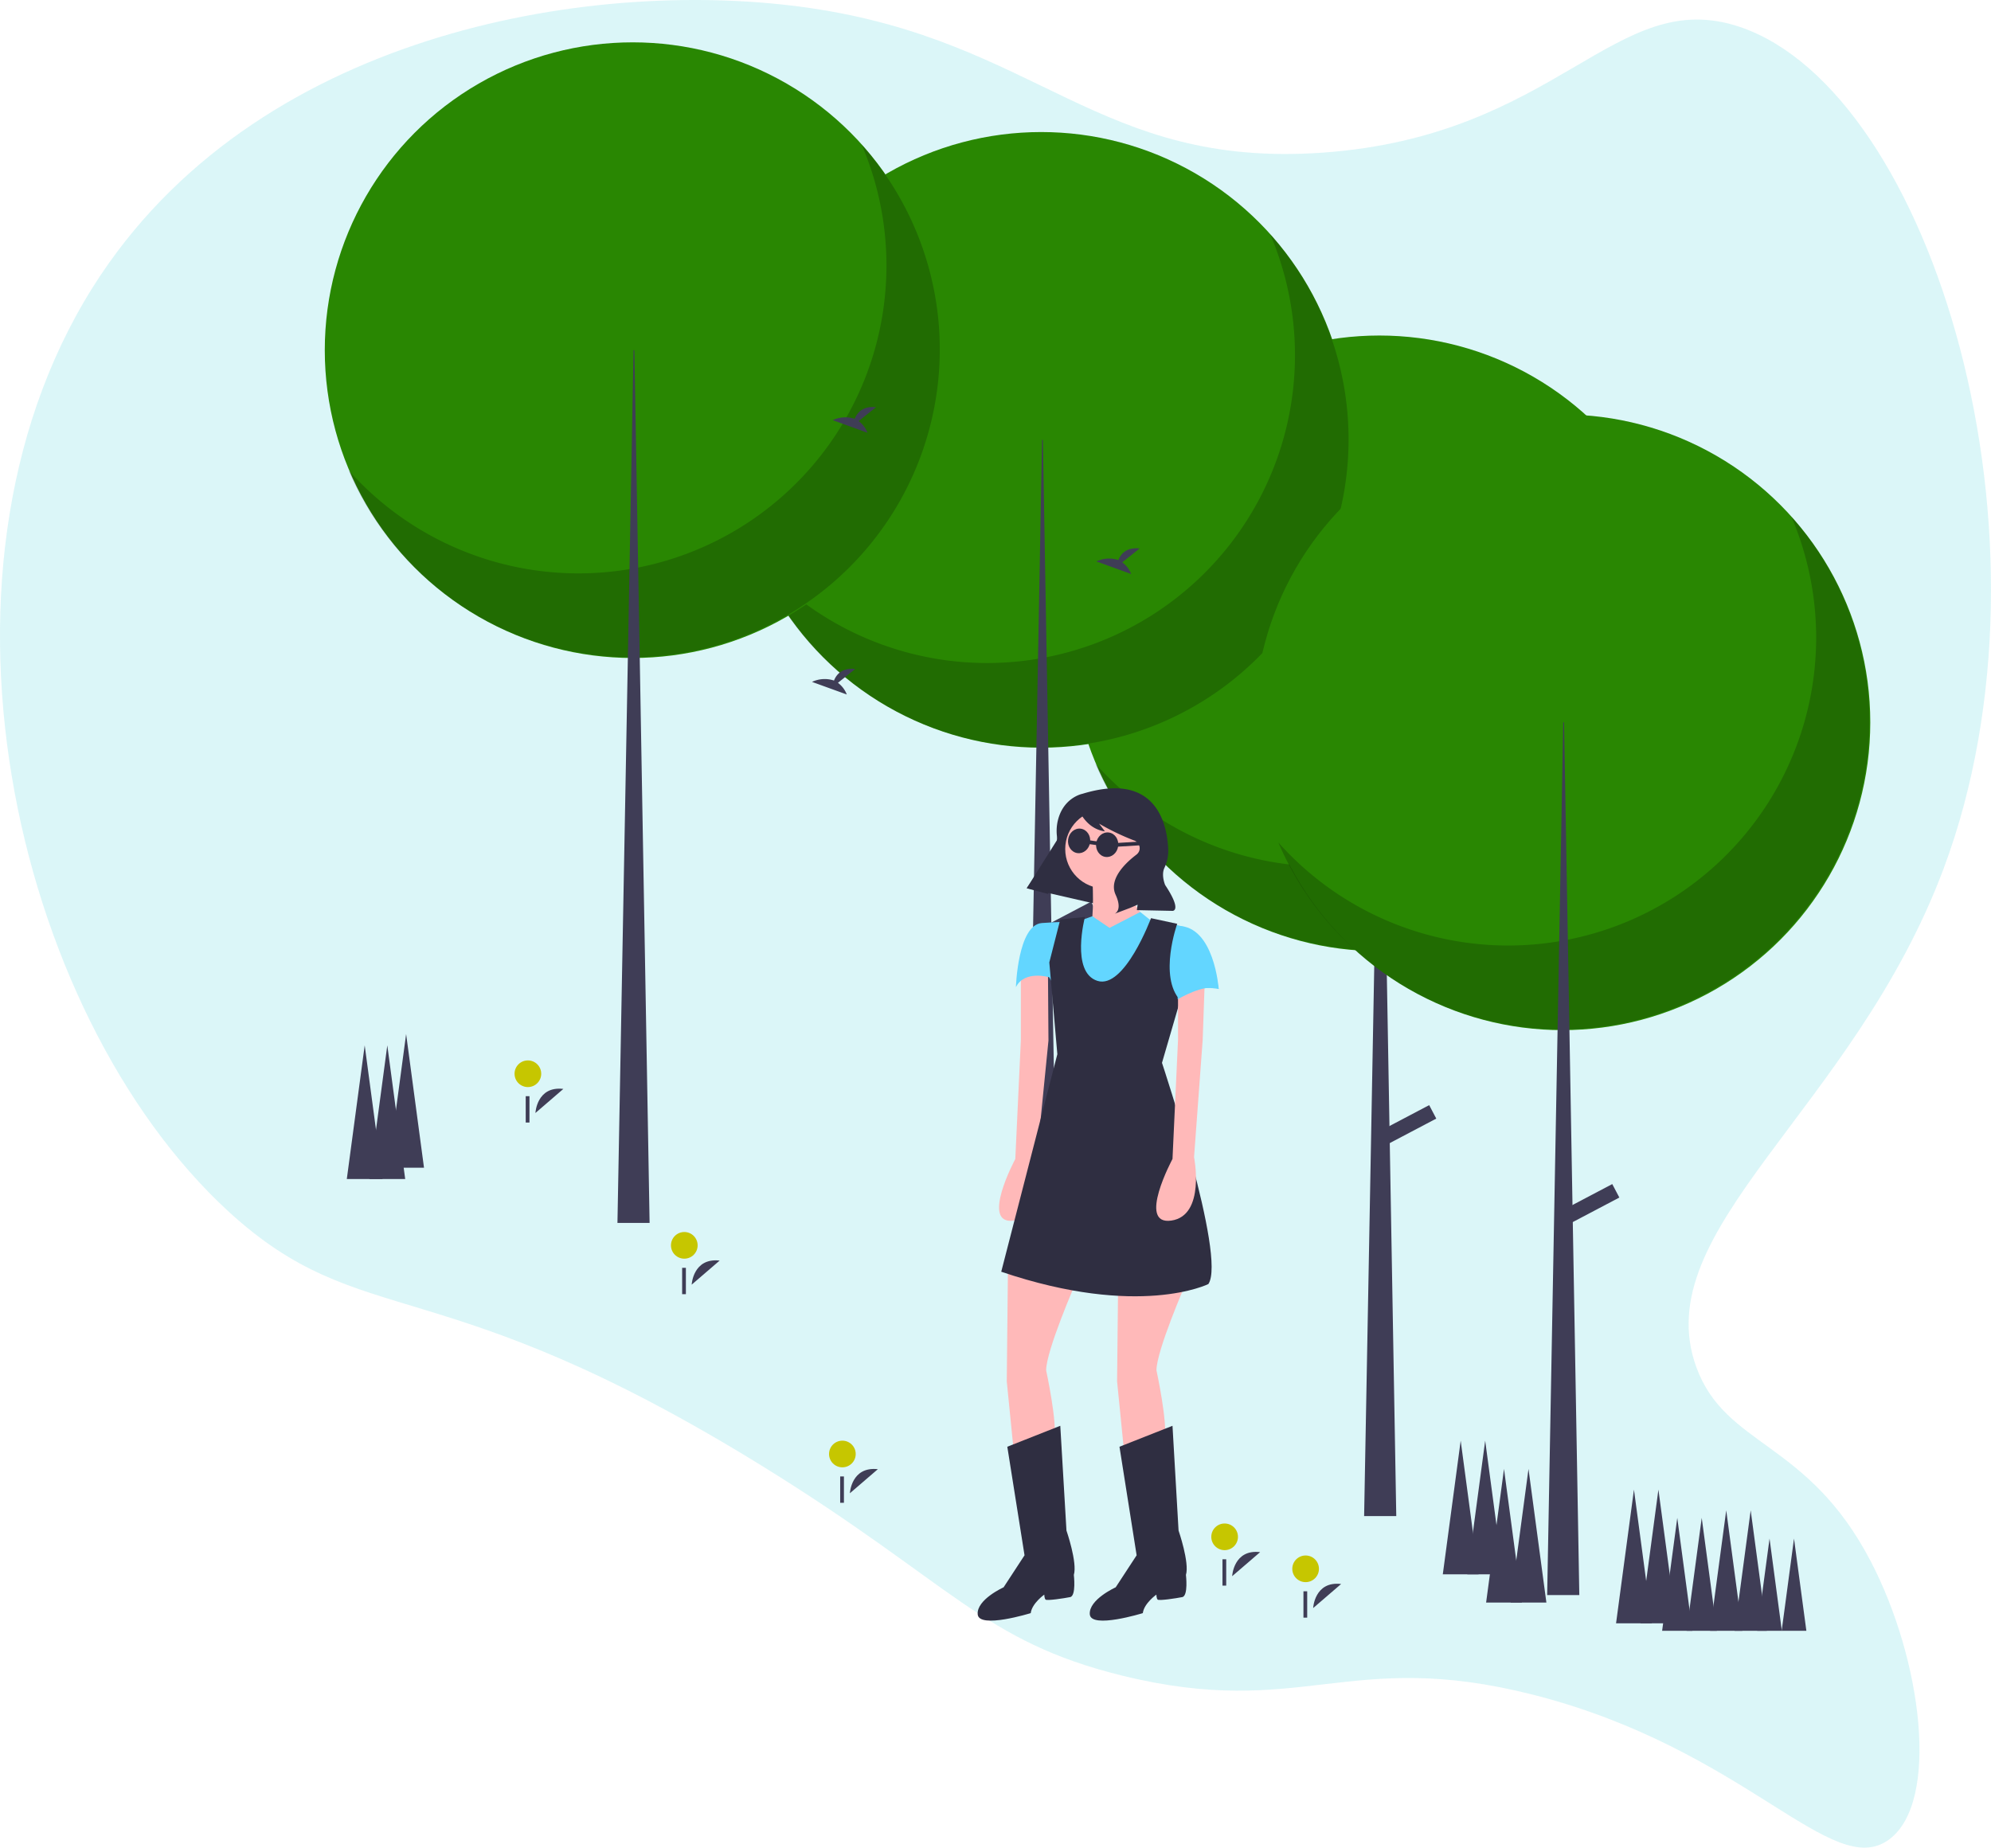<svg id="Layer_2" data-name="Layer 2" xmlns="http://www.w3.org/2000/svg" viewBox="0 0 515.25 478.26"><defs><style>.cls-1{fill:#1dc5ce;opacity:0.16;}.cls-1,.cls-3{isolation:isolate;}.cls-2{fill:#298702;}.cls-3{opacity:0.2;}.cls-4{fill:#3f3d56;}.cls-5{fill:#2f2e41;}.cls-6{fill:#ffb9b9;}.cls-7{fill:#63d6ff;}.cls-8{fill:#c6c600;}</style></defs><path id="Path_18434" data-name="Path 18434" class="cls-1" d="M488.91,476.13c-14.81,11-36.88-23.4-92.18-37.45-48-12.2-59.7,6.51-106.28-4.93-36.22-8.89-44-23.87-93.11-54.21-84.33-52.13-103.5-34.07-138.27-66C3.18,262.11-23.5,145.24,26.15,71.06,68.92,7.17,155.43-5.83,209.56,2.07c59.16,8.62,74.81,41.49,132.62,37.45C403.52,35.22,417.94-4,450.35,7,500,23.91,534.88,139.54,503,224.81c-23.4,62.63-77,93.44-64,129.11,7.6,20.72,28.83,18.86,45.14,50.26C497.33,429.45,502.12,466.32,488.91,476.13Z" transform="translate(0 0)"/><circle class="cls-2" cx="356.96" cy="166.53" r="79.68"/><path class="cls-3" d="M416.23,113.32a79.69,79.69,0,0,1-132.77,84.33,79.69,79.69,0,1,0,132.77-84.33Z" transform="translate(0 0)"/><polygon class="cls-4" points="357.18 166.53 357.4 166.53 361.34 392.44 353.02 392.44 357.18 166.53"/><rect class="cls-4" x="356.74" y="289.34" width="14.89" height="3.94" transform="translate(-93.78 203.2) rotate(-27.77)"/><circle class="cls-2" cx="269.45" cy="113.86" r="79.68"/><path class="cls-3" d="M328.72,60.64A79.68,79.68,0,0,1,196,145,79.69,79.69,0,1,0,328.72,60.64Z" transform="translate(0 0)"/><polygon class="cls-4" points="269.67 113.86 269.89 113.86 273.83 339.77 265.51 339.77 269.67 113.86"/><rect class="cls-4" x="269.23" y="236.67" width="14.89" height="3.94" transform="translate(-79.31 156.37) rotate(-27.77)"/><circle class="cls-2" cx="163.73" cy="90.64" r="79.68"/><path class="cls-3" d="M223,37.43A79.69,79.69,0,0,1,90.23,121.76,79.69,79.69,0,1,0,223,37.43Z" transform="translate(0 0)"/><polygon class="cls-4" points="163.95 90.64 164.17 90.64 168.11 316.55 159.79 316.55 163.95 90.64"/><polygon class="cls-4" points="105.1 267.67 100.47 302.27 109.73 302.27 105.1 267.67"/><polygon class="cls-4" points="100.23 270.59 95.6 305.19 104.86 305.19 100.23 270.59"/><polygon class="cls-4" points="94.38 270.59 89.75 305.19 99.01 305.19 94.38 270.59"/><polygon class="cls-4" points="378.01 372.92 373.38 407.52 382.64 407.52 378.01 372.92"/><polygon class="cls-4" points="384.35 372.92 379.72 407.52 388.98 407.52 384.35 372.92"/><polygon class="cls-4" points="389.22 380.23 384.59 414.83 393.85 414.83 389.22 380.23"/><polygon class="cls-4" points="395.56 380.23 390.93 414.83 400.19 414.83 395.56 380.23"/><polygon class="cls-4" points="422.85 385.59 418.22 420.19 427.48 420.19 422.85 385.59"/><polygon class="cls-4" points="429.18 385.59 424.55 420.19 433.81 420.19 429.18 385.59"/><polygon class="cls-4" points="437.97 422.14 430.14 422.14 430.4 420.19 432.05 407.88 432.11 407.46 434.06 392.9 436.19 408.86 437.22 416.57 437.97 422.14"/><polygon class="cls-4" points="444.3 422.14 436.48 422.14 437.22 416.57 438.19 409.34 440.39 392.9 442.74 410.46 442.74 410.47 443.43 415.6 444.3 422.14"/><polygon class="cls-4" points="450.9 422.14 442.56 422.14 443.43 415.6 444.07 410.8 446.73 390.95 449.57 412.21 449.89 414.63 450.9 422.14"/><polygon class="cls-4" points="457.23 422.14 448.89 422.14 449.89 414.63 450.2 412.37 453.06 390.95 455.99 412.82 456.14 413.96 457.23 422.14"/><polygon class="cls-4" points="461.13 422.14 454.74 422.14 455.84 413.88 455.99 412.82 457.94 398.26 460.18 415.07 461.1 421.94 461.13 422.14"/><polygon class="cls-4" points="467.47 422.14 461.07 422.14 461.1 421.94 461.96 415.56 464.27 398.26 466.77 416.93 467.47 422.14"/><circle class="cls-2" cx="404.33" cy="186.97" r="79.68"/><path class="cls-3" d="M463.6,133.76a79.69,79.69,0,0,1-132.77,84.33A79.69,79.69,0,1,0,463.6,133.76Z" transform="translate(0 0)"/><polygon class="cls-4" points="404.55 186.97 404.76 186.97 408.71 412.88 400.39 412.88 404.55 186.97"/><rect class="cls-4" x="404.11" y="309.78" width="14.89" height="3.94" transform="translate(-97.84 227.62) rotate(-27.77)"/><polygon class="cls-5" points="265.73 229.88 289.55 235.34 299.61 216.35 279.24 208.4 265.73 229.88"/><path class="cls-6" d="M278.38,332.06s-7.65,17.55-7.65,22.65c0,0,3,13.88,2.07,17.71l-3.35,7.18-7-2.87-1.91-19.15.32-30.62Z" transform="translate(0 0)"/><path class="cls-6" d="M282.69,227.1s.64,10.53-.64,13.72,4.79,9.25,4.79,9.25l9.57-12.44s-6.38-6.38-4.79-13.4Z" transform="translate(0 0)"/><path class="cls-6" d="M264.19,252.31v16.9L262.75,300s-9.25,17.23-.32,15.95,5.9-16.43,5.9-16.43l3-30.15L271.2,251Z" transform="translate(0 0)"/><path class="cls-5" d="M260.68,374.49l13.71-5.42,1.6,27.12s2.87,8.29,1.91,11.48c0,0,.64,5.42-.95,5.74s-6.07,1-6.38.64-.32-1.28-.32-1.28-3.19,2.24-3.51,4.79c0,0-13.4,4.15-13.72.32s6.7-7,6.7-7l5.42-8.29Z" transform="translate(0 0)"/><path class="cls-6" d="M306.93,332.06s-7.65,17.55-7.65,22.65c0,0,3,13.88,2.07,17.71L298,379.6l-7-2.87-1.91-19.15.32-30.62Z" transform="translate(0 0)"/><path class="cls-5" d="M289.71,374.49l13.72-5.42L305,396.19s2.87,8.29,1.91,11.48c0,0,.64,5.42-.95,5.74s-6.06,1-6.38.64-.32-1.28-.32-1.28-3.19,2.24-3.51,4.79c0,0-13.4,4.15-13.72.32s6.7-7,6.7-7l5.42-8.29Z" transform="translate(0 0)"/><circle class="cls-6" cx="285.88" cy="219.77" r="10.21"/><path class="cls-7" d="M287.15,240.18l7.93-4.11,3.56,2.84s8.61-.32,11.8,3.51S315.39,256,315.39,256s-10.53-2.24-9.25,6.69l-1.92-5.1-1.75,4.31-21.38,7.33-9.57-16.27s-6.38-1.91-8.61,2.56c0,0,.48-16.11,6.7-16.59,4.18-.32,7.34-.32,7.34-.32l3.51-.64,2.24-.8Z" transform="translate(0 0)"/><path class="cls-5" d="M304.65,239.13s-4.88,13.64.78,19.79l-4.72,16.2s16.75,50.24,12,57.26c0,0-17.87,8.93-53.6-3.19l14.52-56.31-2.08-23.76L274.39,238l6.38-.64S277,251.67,284,253.9s13.87-16.23,13.87-16.23Z" transform="translate(0 0)"/><path class="cls-6" d="M304.86,252.31v16.9L303.43,300s-9.26,17.23-.32,15.95,5.9-16.43,5.9-16.43l2.23-30.31.64-18.18Z" transform="translate(0 0)"/><path class="cls-7" d="M315.39,256s-1.14-16.39-10.62-16.33v19S311.88,254.38,315.39,256Z" transform="translate(0 0)"/><path class="cls-5" d="M280.11,205.48s-5.27,1-6.49,7.57a11.82,11.82,0,0,0-.1,3.36c.12,1.27-.06,3.94-2.81,7.09a68.87,68.87,0,0,0-5,6.43h0l5.52,1.47,2.46-9.13a46.42,46.42,0,0,1,5.46-12.55l.05-.08s1.83,4.89,6.74,5.56l-1.51-2a63,63,0,0,0,9,4.33,2.13,2.13,0,0,1,1.41,2.67,2.16,2.16,0,0,1-.72,1l-.07.06c-2.39,1.81-7.27,6.15-5.34,10.34s-.32,4.95-.32,4.95L292.5,235l1.9-.82-.19,1.41,9.26.19s2.5,0-1.94-6.69c0,0-1.08-2.51-.2-4.42a10.17,10.17,0,0,0,1-4.66C302.08,213.31,299.24,199.61,280.11,205.48Z" transform="translate(0 0)"/><ellipse class="cls-5" cx="286.54" cy="218.66" rx="3.19" ry="2.87" transform="translate(31.09 472.96) rotate(-82.22)"/><ellipse class="cls-5" cx="279.27" cy="217.67" rx="3.19" ry="2.87" transform="translate(25.79 464.9) rotate(-82.22)"/><rect class="cls-5" x="289.11" y="218.01" width="6.51" height="0.97" transform="translate(-12.93 18.46) rotate(-3.54)"/><rect class="cls-5" x="282.27" y="216.55" width="0.97" height="3.19" transform="translate(28.33 468.75) rotate(-82.22)"/><path class="cls-4" d="M219.94,386.53s.34-7,7.24-6.23" transform="translate(0 0)"/><circle class="cls-8" cx="218" cy="376.37" r="3.45"/><rect class="cls-4" x="217.43" y="382.18" width="0.97" height="6.82"/><path class="cls-4" d="M339.83,416.25s.34-7.05,7.24-6.23" transform="translate(0 0)"/><circle class="cls-8" cx="337.88" cy="406.09" r="3.45"/><rect class="cls-4" x="337.32" y="411.91" width="0.97" height="6.82"/><path class="cls-4" d="M138.56,288.1s.34-7.05,7.23-6.23" transform="translate(0 0)"/><circle class="cls-8" cx="136.61" cy="277.94" r="3.45"/><rect class="cls-4" x="136.05" y="283.75" width="0.97" height="6.82"/><path class="cls-4" d="M179,332.53s.34-7,7.24-6.23" transform="translate(0 0)"/><circle class="cls-8" cx="177.09" cy="322.36" r="3.45"/><rect class="cls-4" x="176.53" y="328.18" width="0.97" height="6.82"/><path class="cls-4" d="M318.87,408s.34-7.05,7.24-6.23" transform="translate(0 0)"/><circle class="cls-8" cx="316.92" cy="397.81" r="3.45"/><rect class="cls-4" x="316.36" y="403.62" width="0.97" height="6.82"/><path class="cls-4" d="M222.21,109l4.48-3.59c-3.48-.38-4.91,1.52-5.5,3a7.66,7.66,0,0,0-5.69.35l9,3.26A6.78,6.78,0,0,0,222.21,109Z" transform="translate(0 0)"/><path class="cls-4" d="M290.43,145.56l4.49-3.59c-3.48-.38-4.92,1.52-5.5,3a7.65,7.65,0,0,0-5.69.35l9,3.26A6.8,6.8,0,0,0,290.43,145.56Z" transform="translate(0 0)"/><path class="cls-4" d="M216.85,176.75l4.48-3.59c-3.48-.38-4.92,1.52-5.5,3a7.66,7.66,0,0,0-5.69.35l9,3.26A6.78,6.78,0,0,0,216.85,176.75Z" transform="translate(0 0)"/></svg>